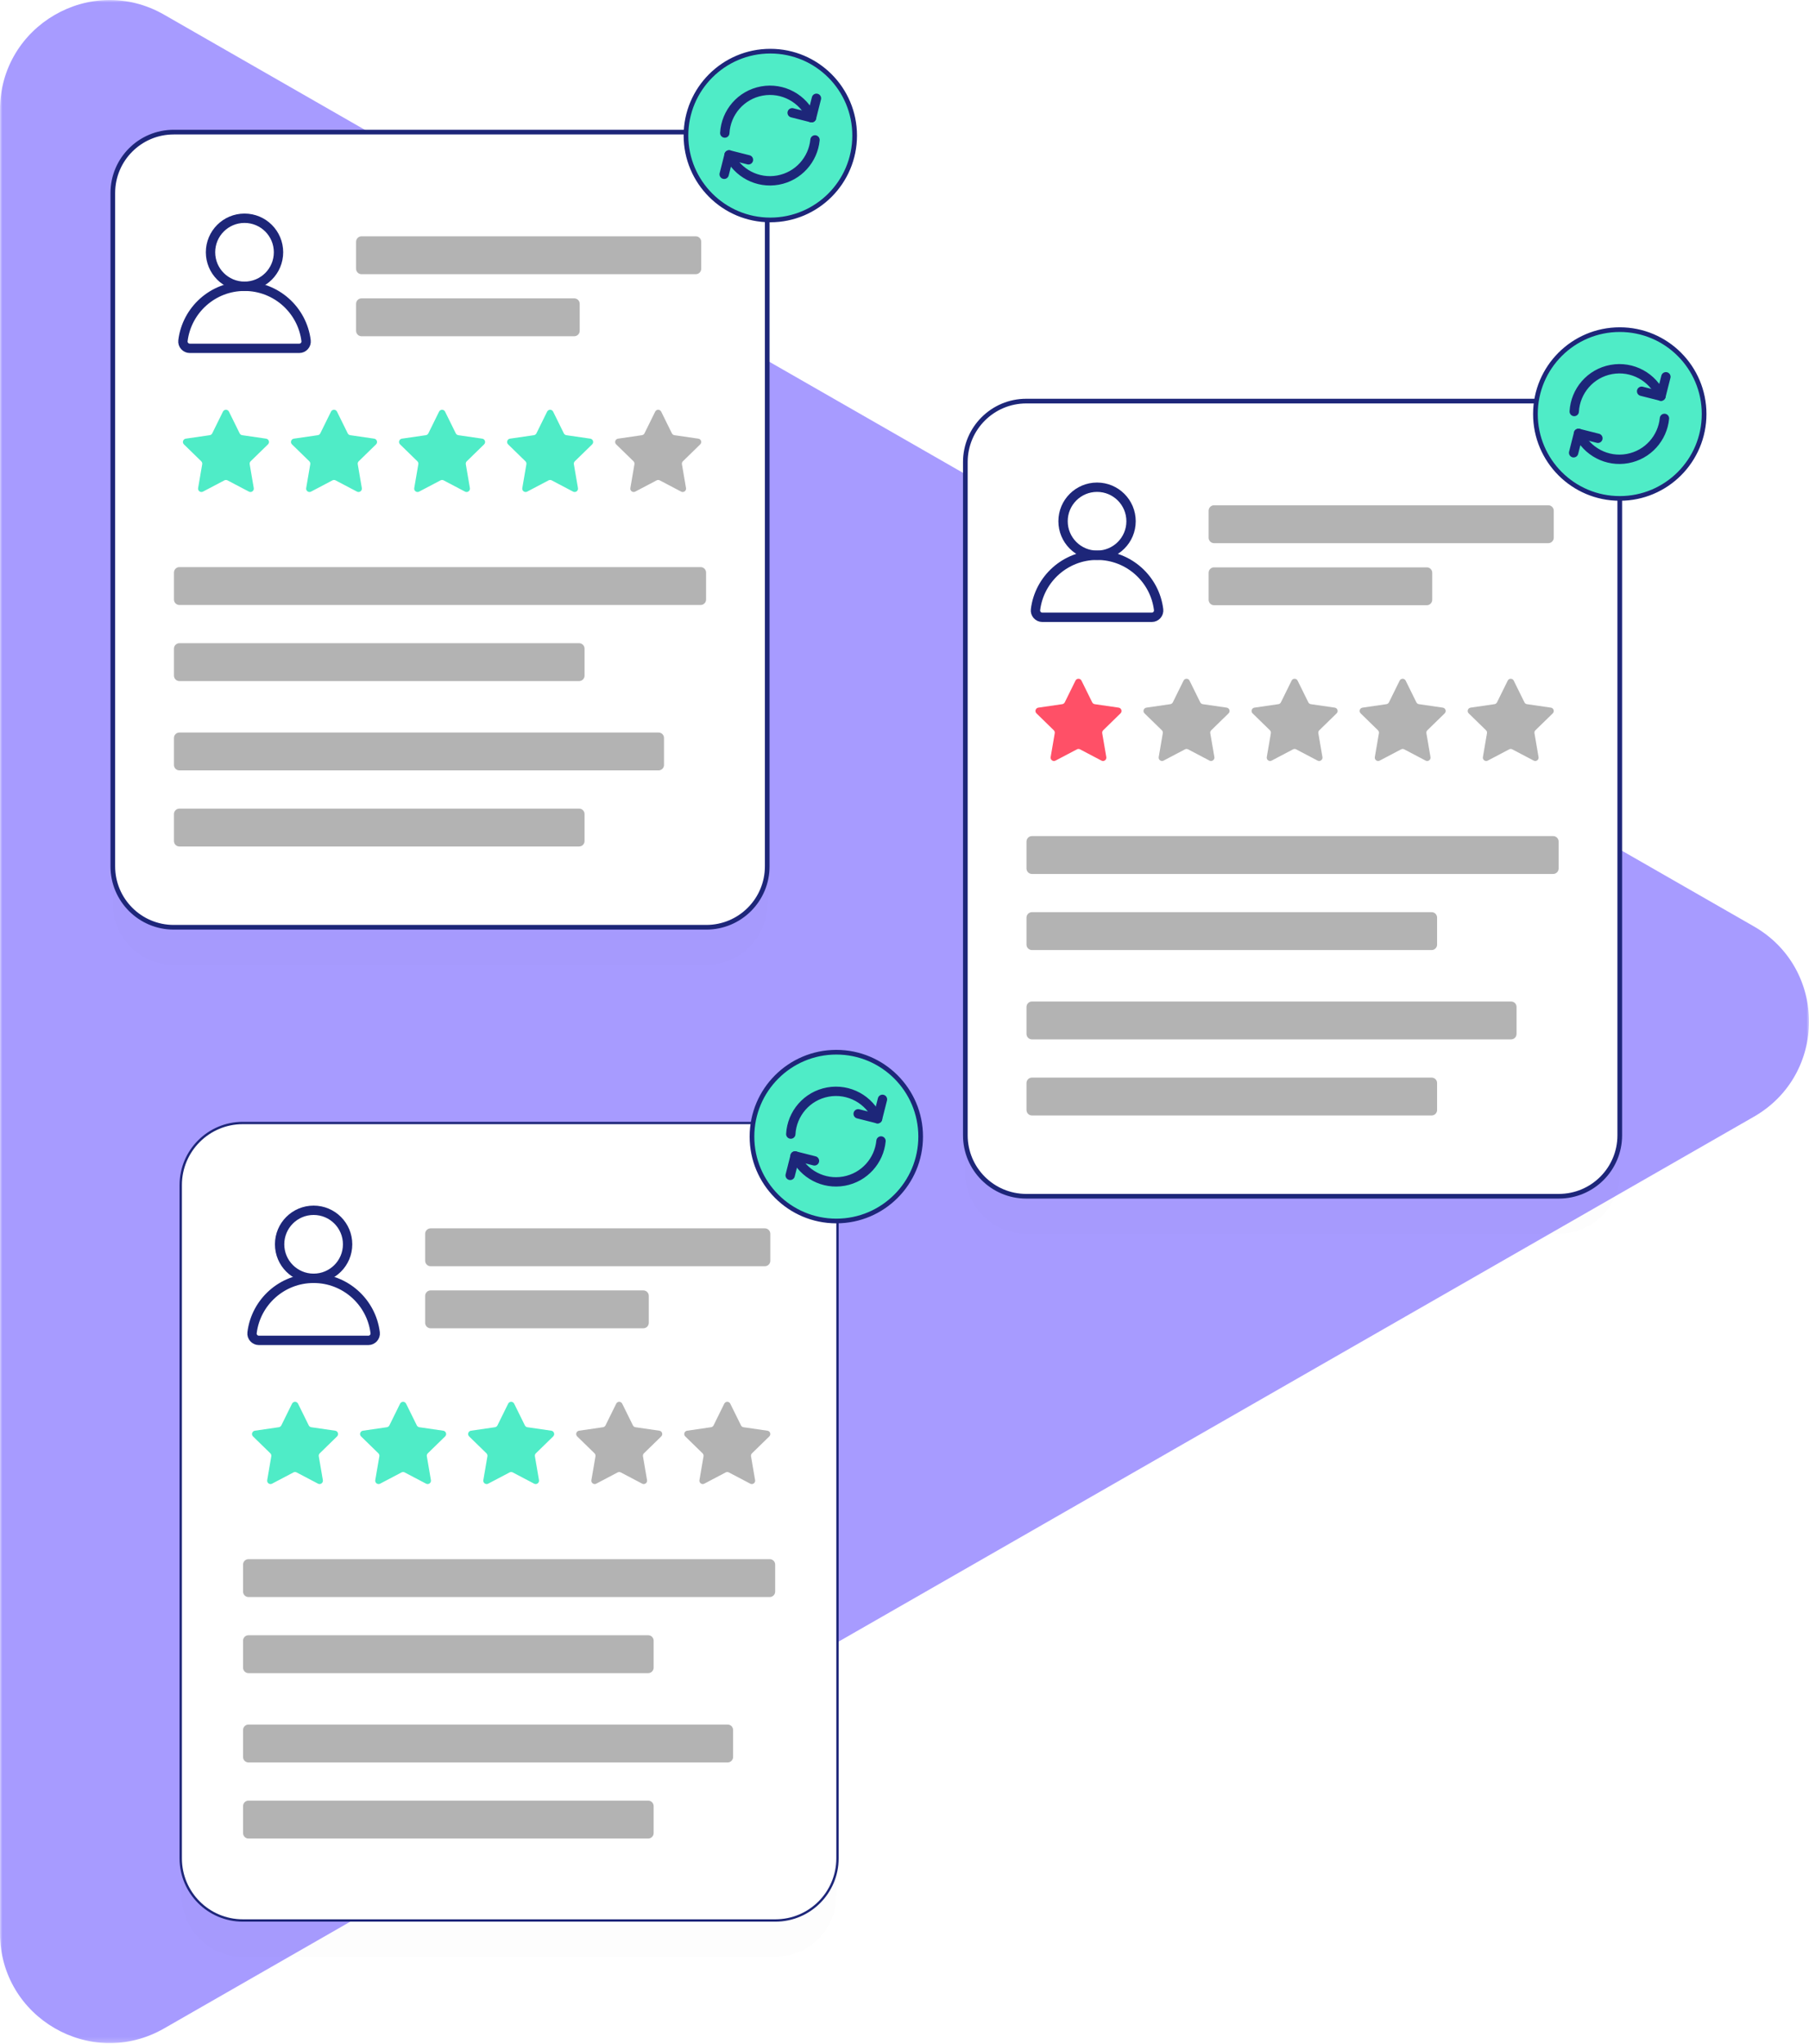 <svg width="387" height="437" viewBox="0 0 387 437" fill="none" xmlns="http://www.w3.org/2000/svg">
<mask id="mask0_0_7225" style="mask-type:alpha" maskUnits="userSpaceOnUse" x="0" y="0" width="387" height="437">
<path fill-rule="evenodd" clip-rule="evenodd" d="M0 0H387V436.811H0V0Z" fill="white"/>
</mask>
<g mask="url(#mask0_0_7225)">
<path fill-rule="evenodd" clip-rule="evenodd" d="M35.106 3.139L375.213 198.064C390.93 207.071 390.93 229.74 375.213 238.748L35.106 433.672C19.475 442.631 0 431.346 0 413.33L0.001 23.481C0.001 5.465 19.475 -5.819 35.106 3.139Z" fill="#A79BFF"/>
</g>
<g style="mix-blend-mode:multiply" filter="url(#filter0_d_0_7225)">
<path fill-rule="evenodd" clip-rule="evenodd" d="M151.105 198.248H37.161C29.966 198.248 24.133 192.415 24.133 185.22V41.276C24.133 34.081 29.966 28.248 37.161 28.248H151.105C158.3 28.248 164.133 34.081 164.133 41.276V185.22C164.133 192.415 158.3 198.248 151.105 198.248Z" fill="black" fill-opacity="0.01"/>
</g>
<g style="mix-blend-mode:multiply" filter="url(#filter1_d_0_7225)">
<path fill-rule="evenodd" clip-rule="evenodd" d="M165.885 410.342H51.941C44.746 410.342 38.913 404.509 38.913 397.314V253.37C38.913 246.175 44.746 240.342 51.941 240.342H165.885C173.08 240.342 178.913 246.175 178.913 253.37V397.314C178.913 404.509 173.08 410.342 165.885 410.342Z" fill="black" fill-opacity="0.01"/>
</g>
<g style="mix-blend-mode:multiply" filter="url(#filter2_d_0_7225)">
<path fill-rule="evenodd" clip-rule="evenodd" d="M333.488 255.754H219.544C212.349 255.754 206.516 249.921 206.516 242.726V98.782C206.516 91.587 212.349 85.754 219.544 85.754H333.488C340.683 85.754 346.516 91.587 346.516 98.782V242.726C346.516 249.921 340.683 255.754 333.488 255.754Z" fill="black" fill-opacity="0.01"/>
</g>
<path fill-rule="evenodd" clip-rule="evenodd" d="M151.105 198.248H37.161C29.966 198.248 24.133 192.415 24.133 185.22V41.276C24.133 34.081 29.966 28.248 37.161 28.248H151.105C158.3 28.248 164.133 34.081 164.133 41.276V185.22C164.133 192.415 158.3 198.248 151.105 198.248Z" fill="white"/>
<path fill-rule="evenodd" clip-rule="evenodd" d="M165.885 410.342H51.941C44.746 410.342 38.913 404.509 38.913 397.314V253.37C38.913 246.175 44.746 240.342 51.941 240.342H165.885C173.08 240.342 178.913 246.175 178.913 253.37V397.314C178.913 404.509 173.08 410.342 165.885 410.342Z" stroke="#1D2679"/>
<path fill-rule="evenodd" clip-rule="evenodd" d="M333.488 255.754H219.544C212.349 255.754 206.516 249.921 206.516 242.726V98.782C206.516 91.587 212.349 85.754 219.544 85.754H333.488C340.683 85.754 346.516 91.587 346.516 98.782V242.726C346.516 249.921 340.683 255.754 333.488 255.754Z" fill="white"/>
<path fill-rule="evenodd" clip-rule="evenodd" d="M151.105 198.246H37.161C29.966 198.246 24.133 192.413 24.133 185.218V41.274C24.133 34.079 29.966 28.246 37.161 28.246H151.105C158.3 28.246 164.133 34.079 164.133 41.274V185.218C164.133 192.413 158.3 198.246 151.105 198.246Z" stroke="#1D2679"/>
<path fill-rule="evenodd" clip-rule="evenodd" d="M59.583 53.933C59.583 57.95 56.327 61.206 52.31 61.206C48.293 61.206 45.036 57.95 45.036 53.933C45.036 49.916 48.293 46.66 52.31 46.66C56.327 46.66 59.583 49.916 59.583 53.933Z" fill="white"/>
<path fill-rule="evenodd" clip-rule="evenodd" d="M40.599 74.474C39.724 74.474 39.034 73.705 39.141 72.836C39.948 66.281 45.536 61.205 52.31 61.205C59.083 61.205 64.672 66.281 65.479 72.836C65.585 73.705 64.896 74.474 64.021 74.474H40.599Z" fill="white"/>
<path fill-rule="evenodd" clip-rule="evenodd" d="M59.583 53.933C59.583 57.95 56.327 61.206 52.31 61.206C48.293 61.206 45.036 57.95 45.036 53.933C45.036 49.916 48.293 46.66 52.31 46.66C56.327 46.66 59.583 49.916 59.583 53.933Z" stroke="#1D2679" stroke-width="2" stroke-linecap="round" stroke-linejoin="round"/>
<path fill-rule="evenodd" clip-rule="evenodd" d="M40.599 74.474C39.724 74.474 39.034 73.705 39.141 72.836C39.948 66.281 45.536 61.205 52.31 61.205C59.083 61.205 64.672 66.281 65.479 72.836C65.585 73.705 64.896 74.474 64.021 74.474H40.599Z" stroke="#1D2679" stroke-width="2" stroke-linecap="round" stroke-linejoin="round"/>
<path fill-rule="evenodd" clip-rule="evenodd" d="M149.886 129.345H38.38C37.736 129.345 37.215 128.823 37.215 128.179V122.412C37.215 121.768 37.736 121.246 38.38 121.246H149.886C150.53 121.246 151.052 121.768 151.052 122.412V128.179C151.052 128.823 150.53 129.345 149.886 129.345Z" fill="#B3B3B3"/>
<path fill-rule="evenodd" clip-rule="evenodd" d="M123.888 145.613H38.38C37.736 145.613 37.215 145.091 37.215 144.447V138.68C37.215 138.036 37.736 137.514 38.38 137.514H123.888C124.532 137.514 125.054 138.036 125.054 138.68V144.447C125.054 145.091 124.532 145.613 123.888 145.613Z" fill="#B3B3B3"/>
<path fill-rule="evenodd" clip-rule="evenodd" d="M140.886 164.71H38.38C37.736 164.71 37.215 164.188 37.215 163.544V157.777C37.215 157.133 37.736 156.611 38.38 156.611H140.886C141.53 156.611 142.052 157.133 142.052 157.777V163.544C142.052 164.188 141.53 164.71 140.886 164.71Z" fill="#B3B3B3"/>
<path fill-rule="evenodd" clip-rule="evenodd" d="M123.888 180.978H38.38C37.736 180.978 37.215 180.456 37.215 179.812V174.045C37.215 173.401 37.736 172.879 38.38 172.879H123.888C124.532 172.879 125.054 173.401 125.054 174.045V179.812C125.054 180.456 124.532 180.978 123.888 180.978Z" fill="#B3B3B3"/>
<path fill-rule="evenodd" clip-rule="evenodd" d="M148.847 58.622H77.341C76.697 58.622 76.176 58.1 76.176 57.456V51.689C76.176 51.045 76.697 50.523 77.341 50.523H148.847C149.491 50.523 150.013 51.045 150.013 51.689V57.456C150.013 58.1 149.491 58.622 148.847 58.622Z" fill="#B3B3B3"/>
<path fill-rule="evenodd" clip-rule="evenodd" d="M122.849 71.888H77.341C76.697 71.888 76.176 71.366 76.176 70.722V64.955C76.176 64.311 76.697 63.789 77.341 63.789H122.849C123.493 63.789 124.015 64.311 124.015 64.955V70.722C124.015 71.366 123.493 71.888 122.849 71.888Z" fill="#B3B3B3"/>
<path fill-rule="evenodd" clip-rule="evenodd" d="M48.98 88.01L51.269 92.647C51.373 92.859 51.575 93.006 51.809 93.04L56.927 93.784C57.516 93.869 57.751 94.593 57.325 95.008L53.622 98.618C53.452 98.783 53.375 99.021 53.415 99.253L54.289 104.35C54.39 104.937 53.774 105.384 53.248 105.107L48.67 102.701C48.461 102.591 48.211 102.591 48.002 102.701L43.425 105.107C42.898 105.384 42.282 104.937 42.383 104.35L43.257 99.253C43.297 99.021 43.22 98.783 43.051 98.618L39.348 95.008C38.922 94.593 39.157 93.869 39.746 93.784L44.863 93.04C45.097 93.006 45.299 92.859 45.404 92.647L47.692 88.01C47.956 87.476 48.717 87.476 48.98 88.01Z" fill="#4FECC7"/>
<path fill-rule="evenodd" clip-rule="evenodd" d="M72.098 88.01L74.387 92.647C74.491 92.859 74.693 93.006 74.927 93.04L80.045 93.784C80.634 93.869 80.869 94.593 80.443 95.008L76.74 98.618C76.57 98.783 76.493 99.021 76.533 99.253L77.407 104.35C77.508 104.937 76.892 105.384 76.366 105.107L71.788 102.701C71.579 102.591 71.329 102.591 71.12 102.701L66.543 105.107C66.016 105.384 65.4 104.937 65.501 104.35L66.375 99.253C66.415 99.021 66.338 98.783 66.169 98.618L62.466 95.008C62.04 94.593 62.275 93.869 62.864 93.784L67.981 93.04C68.215 93.006 68.417 92.859 68.522 92.647L70.81 88.01C71.074 87.476 71.835 87.476 72.098 88.01Z" fill="#4FECC7"/>
<path fill-rule="evenodd" clip-rule="evenodd" d="M95.216 88.01L97.505 92.647C97.609 92.859 97.811 93.006 98.045 93.04L103.163 93.784C103.752 93.869 103.987 94.593 103.561 95.008L99.858 98.618C99.688 98.783 99.611 99.021 99.651 99.253L100.525 104.35C100.626 104.937 100.01 105.384 99.484 105.107L94.906 102.701C94.697 102.591 94.447 102.591 94.238 102.701L89.661 105.107C89.134 105.384 88.518 104.937 88.619 104.35L89.493 99.253C89.533 99.021 89.456 98.783 89.287 98.618L85.584 95.008C85.158 94.593 85.393 93.869 85.982 93.784L91.099 93.04C91.333 93.006 91.535 92.859 91.64 92.647L93.928 88.01C94.192 87.476 94.953 87.476 95.216 88.01Z" fill="#4FECC7"/>
<path fill-rule="evenodd" clip-rule="evenodd" d="M118.333 88.01L120.622 92.647C120.726 92.859 120.928 93.006 121.162 93.04L126.28 93.784C126.869 93.869 127.104 94.593 126.678 95.008L122.975 98.618C122.805 98.783 122.728 99.021 122.768 99.253L123.642 104.35C123.743 104.937 123.127 105.384 122.601 105.107L118.023 102.701C117.814 102.591 117.564 102.591 117.355 102.701L112.778 105.107C112.251 105.384 111.635 104.937 111.736 104.35L112.61 99.253C112.65 99.021 112.573 98.783 112.404 98.618L108.701 95.008C108.275 94.593 108.51 93.869 109.099 93.784L114.216 93.04C114.45 93.006 114.652 92.859 114.757 92.647L117.045 88.01C117.309 87.476 118.07 87.476 118.333 88.01Z" fill="#4FECC7"/>
<path fill-rule="evenodd" clip-rule="evenodd" d="M141.45 88.01L143.739 92.647C143.843 92.859 144.045 93.006 144.279 93.04L149.397 93.784C149.986 93.869 150.221 94.593 149.795 95.008L146.092 98.618C145.922 98.783 145.845 99.021 145.885 99.253L146.759 104.35C146.86 104.937 146.244 105.384 145.718 105.107L141.14 102.701C140.931 102.591 140.681 102.591 140.472 102.701L135.895 105.107C135.368 105.384 134.752 104.937 134.853 104.35L135.727 99.253C135.767 99.021 135.69 98.783 135.521 98.618L131.818 95.008C131.392 94.593 131.627 93.869 132.216 93.784L137.333 93.04C137.567 93.006 137.769 92.859 137.874 92.647L140.162 88.01C140.426 87.476 141.187 87.476 141.45 88.01Z" fill="#B3B3B3"/>
<path fill-rule="evenodd" clip-rule="evenodd" d="M165.885 410.342H51.941C44.746 410.342 38.913 404.509 38.913 397.314V253.37C38.913 246.175 44.746 240.342 51.941 240.342H165.885C173.08 240.342 178.913 246.175 178.913 253.37V397.314C178.913 404.509 173.08 410.342 165.885 410.342Z" fill="white"/>
<path fill-rule="evenodd" clip-rule="evenodd" d="M74.364 266.027C74.364 270.044 71.108 273.3 67.091 273.3C63.074 273.3 59.817 270.044 59.817 266.027C59.817 262.01 63.074 258.754 67.091 258.754C71.108 258.754 74.364 262.01 74.364 266.027Z" fill="white"/>
<path fill-rule="evenodd" clip-rule="evenodd" d="M55.38 286.57C54.505 286.57 53.815 285.801 53.922 284.932C54.729 278.377 60.317 273.301 67.091 273.301C73.864 273.301 79.453 278.377 80.26 284.932C80.366 285.801 79.677 286.57 78.802 286.57H55.38Z" fill="white"/>
<path fill-rule="evenodd" clip-rule="evenodd" d="M74.364 266.027C74.364 270.044 71.108 273.3 67.091 273.3C63.074 273.3 59.817 270.044 59.817 266.027C59.817 262.01 63.074 258.754 67.091 258.754C71.108 258.754 74.364 262.01 74.364 266.027Z" stroke="#1D2679" stroke-width="2" stroke-linecap="round" stroke-linejoin="round"/>
<path fill-rule="evenodd" clip-rule="evenodd" d="M55.38 286.57C54.505 286.57 53.815 285.801 53.922 284.932C54.729 278.377 60.317 273.301 67.091 273.301C73.864 273.301 79.453 278.377 80.26 284.932C80.366 285.801 79.677 286.57 78.802 286.57H55.38Z" stroke="#1D2679" stroke-width="2" stroke-linecap="round" stroke-linejoin="round"/>
<path fill-rule="evenodd" clip-rule="evenodd" d="M164.666 341.441H53.16C52.516 341.441 51.995 340.919 51.995 340.275V334.508C51.995 333.864 52.516 333.342 53.16 333.342H164.666C165.31 333.342 165.832 333.864 165.832 334.508V340.275C165.832 340.919 165.31 341.441 164.666 341.441Z" fill="#B3B3B3"/>
<path fill-rule="evenodd" clip-rule="evenodd" d="M138.668 357.708H53.16C52.516 357.708 51.995 357.186 51.995 356.542V350.775C51.995 350.131 52.516 349.609 53.16 349.609H138.668C139.312 349.609 139.834 350.131 139.834 350.775V356.542C139.834 357.186 139.312 357.708 138.668 357.708Z" fill="#B3B3B3"/>
<path fill-rule="evenodd" clip-rule="evenodd" d="M155.666 376.804H53.16C52.516 376.804 51.995 376.282 51.995 375.638V369.871C51.995 369.227 52.516 368.705 53.16 368.705H155.666C156.31 368.705 156.832 369.227 156.832 369.871V375.638C156.832 376.282 156.31 376.804 155.666 376.804Z" fill="#B3B3B3"/>
<path fill-rule="evenodd" clip-rule="evenodd" d="M138.668 393.072H53.16C52.516 393.072 51.995 392.55 51.995 391.906V386.139C51.995 385.495 52.516 384.973 53.16 384.973H138.668C139.312 384.973 139.834 385.495 139.834 386.139V391.906C139.834 392.55 139.312 393.072 138.668 393.072Z" fill="#B3B3B3"/>
<path fill-rule="evenodd" clip-rule="evenodd" d="M163.627 270.716H92.121C91.477 270.716 90.956 270.194 90.956 269.55V263.783C90.956 263.139 91.477 262.617 92.121 262.617H163.627C164.271 262.617 164.793 263.139 164.793 263.783V269.55C164.793 270.194 164.271 270.716 163.627 270.716Z" fill="#B3B3B3"/>
<path fill-rule="evenodd" clip-rule="evenodd" d="M137.629 283.984H92.121C91.477 283.984 90.956 283.462 90.956 282.818V277.051C90.956 276.407 91.477 275.885 92.121 275.885H137.629C138.273 275.885 138.795 276.407 138.795 277.051V282.818C138.795 283.462 138.273 283.984 137.629 283.984Z" fill="#B3B3B3"/>
<path fill-rule="evenodd" clip-rule="evenodd" d="M63.761 300.106L66.05 304.743C66.154 304.955 66.356 305.102 66.59 305.136L71.708 305.88C72.297 305.965 72.532 306.689 72.106 307.104L68.403 310.714C68.233 310.879 68.156 311.117 68.196 311.349L69.07 316.446C69.171 317.033 68.555 317.48 68.029 317.203L63.451 314.797C63.242 314.687 62.992 314.687 62.783 314.797L58.206 317.203C57.679 317.48 57.063 317.033 57.164 316.446L58.038 311.349C58.078 311.117 58.001 310.879 57.832 310.714L54.129 307.104C53.703 306.689 53.938 305.965 54.527 305.88L59.644 305.136C59.878 305.102 60.08 304.955 60.185 304.743L62.473 300.106C62.737 299.572 63.498 299.572 63.761 300.106Z" fill="#4FECC7"/>
<path fill-rule="evenodd" clip-rule="evenodd" d="M86.878 300.106L89.167 304.743C89.271 304.955 89.473 305.102 89.707 305.136L94.825 305.88C95.414 305.965 95.649 306.689 95.223 307.104L91.52 310.714C91.35 310.879 91.273 311.117 91.313 311.349L92.187 316.446C92.288 317.033 91.672 317.48 91.146 317.203L86.568 314.797C86.359 314.687 86.109 314.687 85.9 314.797L81.323 317.203C80.796 317.48 80.18 317.033 80.281 316.446L81.155 311.349C81.195 311.117 81.118 310.879 80.949 310.714L77.246 307.104C76.82 306.689 77.055 305.965 77.644 305.88L82.761 305.136C82.995 305.102 83.197 304.955 83.302 304.743L85.59 300.106C85.854 299.572 86.615 299.572 86.878 300.106Z" fill="#4FECC7"/>
<path fill-rule="evenodd" clip-rule="evenodd" d="M109.996 300.106L112.285 304.743C112.389 304.955 112.591 305.102 112.825 305.136L117.943 305.88C118.532 305.965 118.767 306.689 118.341 307.104L114.638 310.714C114.468 310.879 114.391 311.117 114.431 311.349L115.305 316.446C115.406 317.033 114.79 317.48 114.264 317.203L109.686 314.797C109.477 314.687 109.227 314.687 109.018 314.797L104.441 317.203C103.914 317.48 103.299 317.033 103.399 316.446L104.273 311.349C104.313 311.117 104.236 310.879 104.067 310.714L100.364 307.104C99.938 306.689 100.173 305.965 100.762 305.88L105.879 305.136C106.113 305.102 106.315 304.955 106.42 304.743L108.708 300.106C108.972 299.572 109.733 299.572 109.996 300.106Z" fill="#4FECC7"/>
<path fill-rule="evenodd" clip-rule="evenodd" d="M133.113 300.106L135.402 304.743C135.506 304.955 135.708 305.102 135.942 305.136L141.06 305.88C141.649 305.965 141.884 306.689 141.458 307.104L137.755 310.714C137.585 310.879 137.508 311.117 137.548 311.349L138.422 316.446C138.523 317.033 137.907 317.48 137.381 317.203L132.803 314.797C132.594 314.687 132.344 314.687 132.135 314.797L127.558 317.203C127.031 317.48 126.415 317.033 126.516 316.446L127.39 311.349C127.43 311.117 127.353 310.879 127.184 310.714L123.481 307.104C123.055 306.689 123.29 305.965 123.879 305.88L128.996 305.136C129.23 305.102 129.432 304.955 129.537 304.743L131.825 300.106C132.089 299.572 132.85 299.572 133.113 300.106Z" fill="#B3B3B3"/>
<path fill-rule="evenodd" clip-rule="evenodd" d="M156.23 300.106L158.519 304.743C158.623 304.955 158.825 305.102 159.059 305.136L164.177 305.88C164.766 305.965 165.001 306.689 164.575 307.104L160.872 310.714C160.702 310.879 160.625 311.117 160.665 311.349L161.539 316.446C161.64 317.033 161.024 317.48 160.498 317.203L155.92 314.797C155.711 314.687 155.461 314.687 155.252 314.797L150.675 317.203C150.148 317.48 149.533 317.033 149.633 316.446L150.507 311.349C150.547 311.117 150.47 310.879 150.301 310.714L146.598 307.104C146.172 306.689 146.407 305.965 146.996 305.88L152.113 305.136C152.347 305.102 152.549 304.955 152.654 304.743L154.942 300.106C155.206 299.572 155.967 299.572 156.23 300.106Z" fill="#B3B3B3"/>
<path fill-rule="evenodd" clip-rule="evenodd" d="M333.489 255.754H219.545C212.35 255.754 206.517 249.921 206.517 242.726V98.782C206.517 91.587 212.35 85.754 219.545 85.754H333.489C340.684 85.754 346.517 91.587 346.517 98.782V242.726C346.517 249.921 340.684 255.754 333.489 255.754Z" stroke="#1D2679"/>
<path fill-rule="evenodd" clip-rule="evenodd" d="M241.967 111.439C241.967 115.456 238.711 118.712 234.694 118.712C230.677 118.712 227.42 115.456 227.42 111.439C227.42 107.422 230.677 104.166 234.694 104.166C238.711 104.166 241.967 107.422 241.967 111.439Z" fill="white"/>
<path fill-rule="evenodd" clip-rule="evenodd" d="M222.983 131.98C222.108 131.98 221.418 131.211 221.525 130.342C222.332 123.787 227.92 118.711 234.694 118.711C241.467 118.711 247.056 123.787 247.863 130.342C247.969 131.211 247.28 131.98 246.405 131.98H222.983Z" fill="white"/>
<path fill-rule="evenodd" clip-rule="evenodd" d="M241.967 111.439C241.967 115.456 238.711 118.712 234.694 118.712C230.677 118.712 227.42 115.456 227.42 111.439C227.42 107.422 230.677 104.166 234.694 104.166C238.711 104.166 241.967 107.422 241.967 111.439Z" stroke="#1D2679" stroke-width="2" stroke-linecap="round" stroke-linejoin="round"/>
<path fill-rule="evenodd" clip-rule="evenodd" d="M222.983 131.98C222.108 131.98 221.418 131.211 221.525 130.342C222.332 123.787 227.92 118.711 234.694 118.711C241.467 118.711 247.056 123.787 247.863 130.342C247.969 131.211 247.28 131.98 246.405 131.98H222.983Z" stroke="#1D2679" stroke-width="2" stroke-linecap="round" stroke-linejoin="round"/>
<path fill-rule="evenodd" clip-rule="evenodd" d="M332.27 186.851H220.764C220.12 186.851 219.599 186.329 219.599 185.685V179.918C219.599 179.274 220.12 178.752 220.764 178.752H332.27C332.914 178.752 333.436 179.274 333.436 179.918V185.685C333.436 186.329 332.914 186.851 332.27 186.851Z" fill="#B3B3B3"/>
<path fill-rule="evenodd" clip-rule="evenodd" d="M306.272 203.119H220.764C220.12 203.119 219.599 202.597 219.599 201.953V196.186C219.599 195.542 220.12 195.02 220.764 195.02H306.272C306.916 195.02 307.438 195.542 307.438 196.186V201.953C307.438 202.597 306.916 203.119 306.272 203.119Z" fill="#B3B3B3"/>
<path fill-rule="evenodd" clip-rule="evenodd" d="M323.27 222.216H220.764C220.12 222.216 219.599 221.694 219.599 221.05V215.283C219.599 214.639 220.12 214.117 220.764 214.117H323.27C323.914 214.117 324.436 214.639 324.436 215.283V221.05C324.436 221.694 323.914 222.216 323.27 222.216Z" fill="#B3B3B3"/>
<path fill-rule="evenodd" clip-rule="evenodd" d="M306.272 238.484H220.764C220.12 238.484 219.599 237.962 219.599 237.318V231.551C219.599 230.907 220.12 230.385 220.764 230.385H306.272C306.916 230.385 307.438 230.907 307.438 231.551V237.318C307.438 237.962 306.916 238.484 306.272 238.484Z" fill="#B3B3B3"/>
<path fill-rule="evenodd" clip-rule="evenodd" d="M331.231 116.128H259.725C259.081 116.128 258.56 115.606 258.56 114.962V109.195C258.56 108.551 259.081 108.029 259.725 108.029H331.231C331.875 108.029 332.397 108.551 332.397 109.195V114.962C332.397 115.606 331.875 116.128 331.231 116.128Z" fill="#B3B3B3"/>
<path fill-rule="evenodd" clip-rule="evenodd" d="M305.233 129.396H259.725C259.081 129.396 258.56 128.874 258.56 128.23V122.463C258.56 121.819 259.081 121.297 259.725 121.297H305.233C305.877 121.297 306.399 121.819 306.399 122.463V128.23C306.399 128.874 305.877 129.396 305.233 129.396Z" fill="#B3B3B3"/>
<path fill-rule="evenodd" clip-rule="evenodd" d="M231.364 145.518L233.653 150.155C233.757 150.367 233.959 150.514 234.193 150.548L239.311 151.292C239.9 151.377 240.135 152.101 239.709 152.516L236.006 156.126C235.836 156.291 235.759 156.529 235.799 156.761L236.673 161.858C236.774 162.445 236.158 162.892 235.632 162.615L231.054 160.209C230.845 160.099 230.595 160.099 230.386 160.209L225.809 162.615C225.282 162.892 224.667 162.445 224.767 161.858L225.641 156.761C225.681 156.529 225.604 156.291 225.435 156.126L221.732 152.516C221.306 152.101 221.541 151.377 222.13 151.292L227.247 150.548C227.481 150.514 227.683 150.367 227.788 150.155L230.076 145.518C230.34 144.984 231.101 144.984 231.364 145.518Z" fill="#FF5067"/>
<path fill-rule="evenodd" clip-rule="evenodd" d="M254.481 145.518L256.77 150.155C256.874 150.367 257.076 150.514 257.31 150.548L262.428 151.292C263.017 151.377 263.252 152.101 262.826 152.516L259.123 156.126C258.953 156.291 258.876 156.529 258.916 156.761L259.79 161.858C259.891 162.445 259.275 162.892 258.749 162.615L254.171 160.209C253.962 160.099 253.712 160.099 253.503 160.209L248.926 162.615C248.399 162.892 247.783 162.445 247.884 161.858L248.758 156.761C248.798 156.529 248.721 156.291 248.552 156.126L244.849 152.516C244.423 152.101 244.658 151.377 245.247 151.292L250.364 150.548C250.598 150.514 250.8 150.367 250.905 150.155L253.193 145.518C253.457 144.984 254.218 144.984 254.481 145.518Z" fill="#B3B3B3"/>
<path fill-rule="evenodd" clip-rule="evenodd" d="M277.599 145.518L279.888 150.155C279.992 150.367 280.194 150.514 280.428 150.548L285.546 151.292C286.135 151.377 286.37 152.101 285.944 152.516L282.241 156.126C282.071 156.291 281.994 156.529 282.034 156.761L282.908 161.858C283.009 162.445 282.393 162.892 281.867 162.615L277.289 160.209C277.08 160.099 276.83 160.099 276.621 160.209L272.044 162.615C271.517 162.892 270.901 162.445 271.002 161.858L271.876 156.761C271.916 156.529 271.839 156.291 271.67 156.126L267.967 152.516C267.541 152.101 267.776 151.377 268.365 151.292L273.482 150.548C273.716 150.514 273.918 150.367 274.023 150.155L276.311 145.518C276.575 144.984 277.336 144.984 277.599 145.518Z" fill="#B3B3B3"/>
<path fill-rule="evenodd" clip-rule="evenodd" d="M300.716 145.518L303.005 150.155C303.109 150.367 303.311 150.514 303.545 150.548L308.663 151.292C309.252 151.377 309.487 152.101 309.061 152.516L305.358 156.126C305.188 156.291 305.111 156.529 305.151 156.761L306.025 161.858C306.126 162.445 305.51 162.892 304.984 162.615L300.406 160.209C300.197 160.099 299.947 160.099 299.738 160.209L295.161 162.615C294.634 162.892 294.018 162.445 294.119 161.858L294.993 156.761C295.033 156.529 294.956 156.291 294.787 156.126L291.084 152.516C290.658 152.101 290.893 151.377 291.482 151.292L296.599 150.548C296.833 150.514 297.035 150.367 297.14 150.155L299.428 145.518C299.692 144.984 300.453 144.984 300.716 145.518Z" fill="#B3B3B3"/>
<path fill-rule="evenodd" clip-rule="evenodd" d="M323.834 145.518L326.123 150.155C326.227 150.367 326.429 150.514 326.663 150.548L331.781 151.292C332.37 151.377 332.605 152.101 332.179 152.516L328.476 156.126C328.306 156.291 328.229 156.529 328.269 156.761L329.143 161.858C329.244 162.445 328.628 162.892 328.102 162.615L323.524 160.209C323.315 160.099 323.065 160.099 322.856 160.209L318.279 162.615C317.752 162.892 317.136 162.445 317.237 161.858L318.111 156.761C318.151 156.529 318.074 156.291 317.905 156.126L314.202 152.516C313.776 152.101 314.011 151.377 314.6 151.292L319.717 150.548C319.951 150.514 320.153 150.367 320.258 150.155L322.546 145.518C322.81 144.984 323.571 144.984 323.834 145.518Z" fill="#B3B3B3"/>
<path fill-rule="evenodd" clip-rule="evenodd" d="M146.75 28.98C146.75 19.015 154.828 10.938 164.793 10.938C174.758 10.938 182.836 19.015 182.836 28.98C182.836 38.946 174.758 47.023 164.793 47.023C154.828 47.023 146.75 38.946 146.75 28.98Z" fill="#4FECC7"/>
<path fill-rule="evenodd" clip-rule="evenodd" d="M146.75 28.98C146.75 19.015 154.828 10.938 164.793 10.938C174.758 10.938 182.836 19.015 182.836 28.98C182.836 38.946 174.758 47.023 164.793 47.023C154.828 47.023 146.75 38.946 146.75 28.98Z" stroke="#1D2679"/>
<path d="M174.354 29.918C173.948 34.116 170.808 37.709 166.453 38.503C162.048 39.305 157.794 36.987 155.968 33.121" stroke="#1D2679" stroke-width="2" stroke-linecap="round" stroke-linejoin="round"/>
<path d="M155.054 28.443C155.293 24.075 158.493 20.278 162.984 19.459C167.511 18.635 171.877 21.104 173.614 25.162" stroke="#1D2679" stroke-width="2" stroke-linecap="round" stroke-linejoin="round"/>
<path d="M174.662 21.018L173.614 25.163L169.469 24.115" stroke="#1D2679" stroke-width="2" stroke-linecap="round" stroke-linejoin="round"/>
<path d="M154.924 37.264L155.972 33.119L160.117 34.167" stroke="#1D2679" stroke-width="2" stroke-linecap="round" stroke-linejoin="round"/>
<path fill-rule="evenodd" clip-rule="evenodd" d="M328.474 88.518C328.474 78.553 336.552 70.475 346.517 70.475C356.482 70.475 364.56 78.553 364.56 88.518C364.56 98.483 356.482 106.561 346.517 106.561C336.552 106.561 328.474 98.483 328.474 88.518Z" fill="#4FECC7"/>
<path fill-rule="evenodd" clip-rule="evenodd" d="M328.474 88.518C328.474 78.553 336.552 70.475 346.517 70.475C356.482 70.475 364.56 78.553 364.56 88.518C364.56 98.483 356.482 106.561 346.517 106.561C336.552 106.561 328.474 98.483 328.474 88.518Z" stroke="#1D2679"/>
<path d="M356.077 89.455C355.671 93.653 352.531 97.246 348.176 98.04C343.771 98.842 339.517 96.524 337.691 92.658" stroke="#1D2679" stroke-width="2" stroke-linecap="round" stroke-linejoin="round"/>
<path d="M336.777 87.98C337.016 83.612 340.216 79.815 344.707 78.996C349.234 78.172 353.6 80.641 355.337 84.699" stroke="#1D2679" stroke-width="2" stroke-linecap="round" stroke-linejoin="round"/>
<path d="M356.385 80.555L355.337 84.7L351.192 83.652" stroke="#1D2679" stroke-width="2" stroke-linecap="round" stroke-linejoin="round"/>
<path d="M336.647 96.801L337.695 92.656L341.84 93.704" stroke="#1D2679" stroke-width="2" stroke-linecap="round" stroke-linejoin="round"/>
<path fill-rule="evenodd" clip-rule="evenodd" d="M160.87 243.002C160.87 233.037 168.948 224.959 178.913 224.959C188.878 224.959 196.956 233.037 196.956 243.002C196.956 252.967 188.878 261.045 178.913 261.045C168.948 261.045 160.87 252.967 160.87 243.002Z" fill="#4FECC7"/>
<path fill-rule="evenodd" clip-rule="evenodd" d="M160.87 243.002C160.87 233.037 168.948 224.959 178.913 224.959C188.878 224.959 196.956 233.037 196.956 243.002C196.956 252.967 188.878 261.045 178.913 261.045C168.948 261.045 160.87 252.967 160.87 243.002Z" stroke="#1D2679"/>
<path d="M188.475 243.939C188.069 248.137 184.929 251.73 180.574 252.524C176.169 253.326 171.915 251.008 170.089 247.142" stroke="#1D2679" stroke-width="2" stroke-linecap="round" stroke-linejoin="round"/>
<path d="M169.174 242.462C169.413 238.094 172.613 234.297 177.104 233.478C181.631 232.654 185.997 235.123 187.734 239.181" stroke="#1D2679" stroke-width="2" stroke-linecap="round" stroke-linejoin="round"/>
<path d="M188.783 235.037L187.735 239.182L183.59 238.134" stroke="#1D2679" stroke-width="2" stroke-linecap="round" stroke-linejoin="round"/>
<path d="M169.045 251.286L170.093 247.141L174.238 248.189" stroke="#1D2679" stroke-width="2" stroke-linecap="round" stroke-linejoin="round"/>
<defs>
<filter id="filter0_d_0_7225" x="8.133" y="20.248" width="172" height="202" filterUnits="userSpaceOnUse" color-interpolation-filters="sRGB">
<feFlood flood-opacity="0" result="BackgroundImageFix"/>
<feColorMatrix in="SourceAlpha" type="matrix" values="0 0 0 0 0 0 0 0 0 0 0 0 0 0 0 0 0 0 127 0" result="hardAlpha"/>
<feOffset dy="8"/>
<feGaussianBlur stdDeviation="8"/>
<feColorMatrix type="matrix" values="0 0 0 0 0.22 0 0 0 0 0.377 0 0 0 0 0.648 0 0 0 0.15 0"/>
<feBlend mode="normal" in2="BackgroundImageFix" result="effect1_dropShadow_0_7225"/>
<feBlend mode="normal" in="SourceGraphic" in2="effect1_dropShadow_0_7225" result="shape"/>
</filter>
<filter id="filter1_d_0_7225" x="22.913" y="232.342" width="172" height="202" filterUnits="userSpaceOnUse" color-interpolation-filters="sRGB">
<feFlood flood-opacity="0" result="BackgroundImageFix"/>
<feColorMatrix in="SourceAlpha" type="matrix" values="0 0 0 0 0 0 0 0 0 0 0 0 0 0 0 0 0 0 127 0" result="hardAlpha"/>
<feOffset dy="8"/>
<feGaussianBlur stdDeviation="8"/>
<feColorMatrix type="matrix" values="0 0 0 0 0.22 0 0 0 0 0.377 0 0 0 0 0.648 0 0 0 0.15 0"/>
<feBlend mode="normal" in2="BackgroundImageFix" result="effect1_dropShadow_0_7225"/>
<feBlend mode="normal" in="SourceGraphic" in2="effect1_dropShadow_0_7225" result="shape"/>
</filter>
<filter id="filter2_d_0_7225" x="190.516" y="77.754" width="172" height="202" filterUnits="userSpaceOnUse" color-interpolation-filters="sRGB">
<feFlood flood-opacity="0" result="BackgroundImageFix"/>
<feColorMatrix in="SourceAlpha" type="matrix" values="0 0 0 0 0 0 0 0 0 0 0 0 0 0 0 0 0 0 127 0" result="hardAlpha"/>
<feOffset dy="8"/>
<feGaussianBlur stdDeviation="8"/>
<feColorMatrix type="matrix" values="0 0 0 0 0.22 0 0 0 0 0.377 0 0 0 0 0.648 0 0 0 0.15 0"/>
<feBlend mode="normal" in2="BackgroundImageFix" result="effect1_dropShadow_0_7225"/>
<feBlend mode="normal" in="SourceGraphic" in2="effect1_dropShadow_0_7225" result="shape"/>
</filter>
</defs>
</svg>
